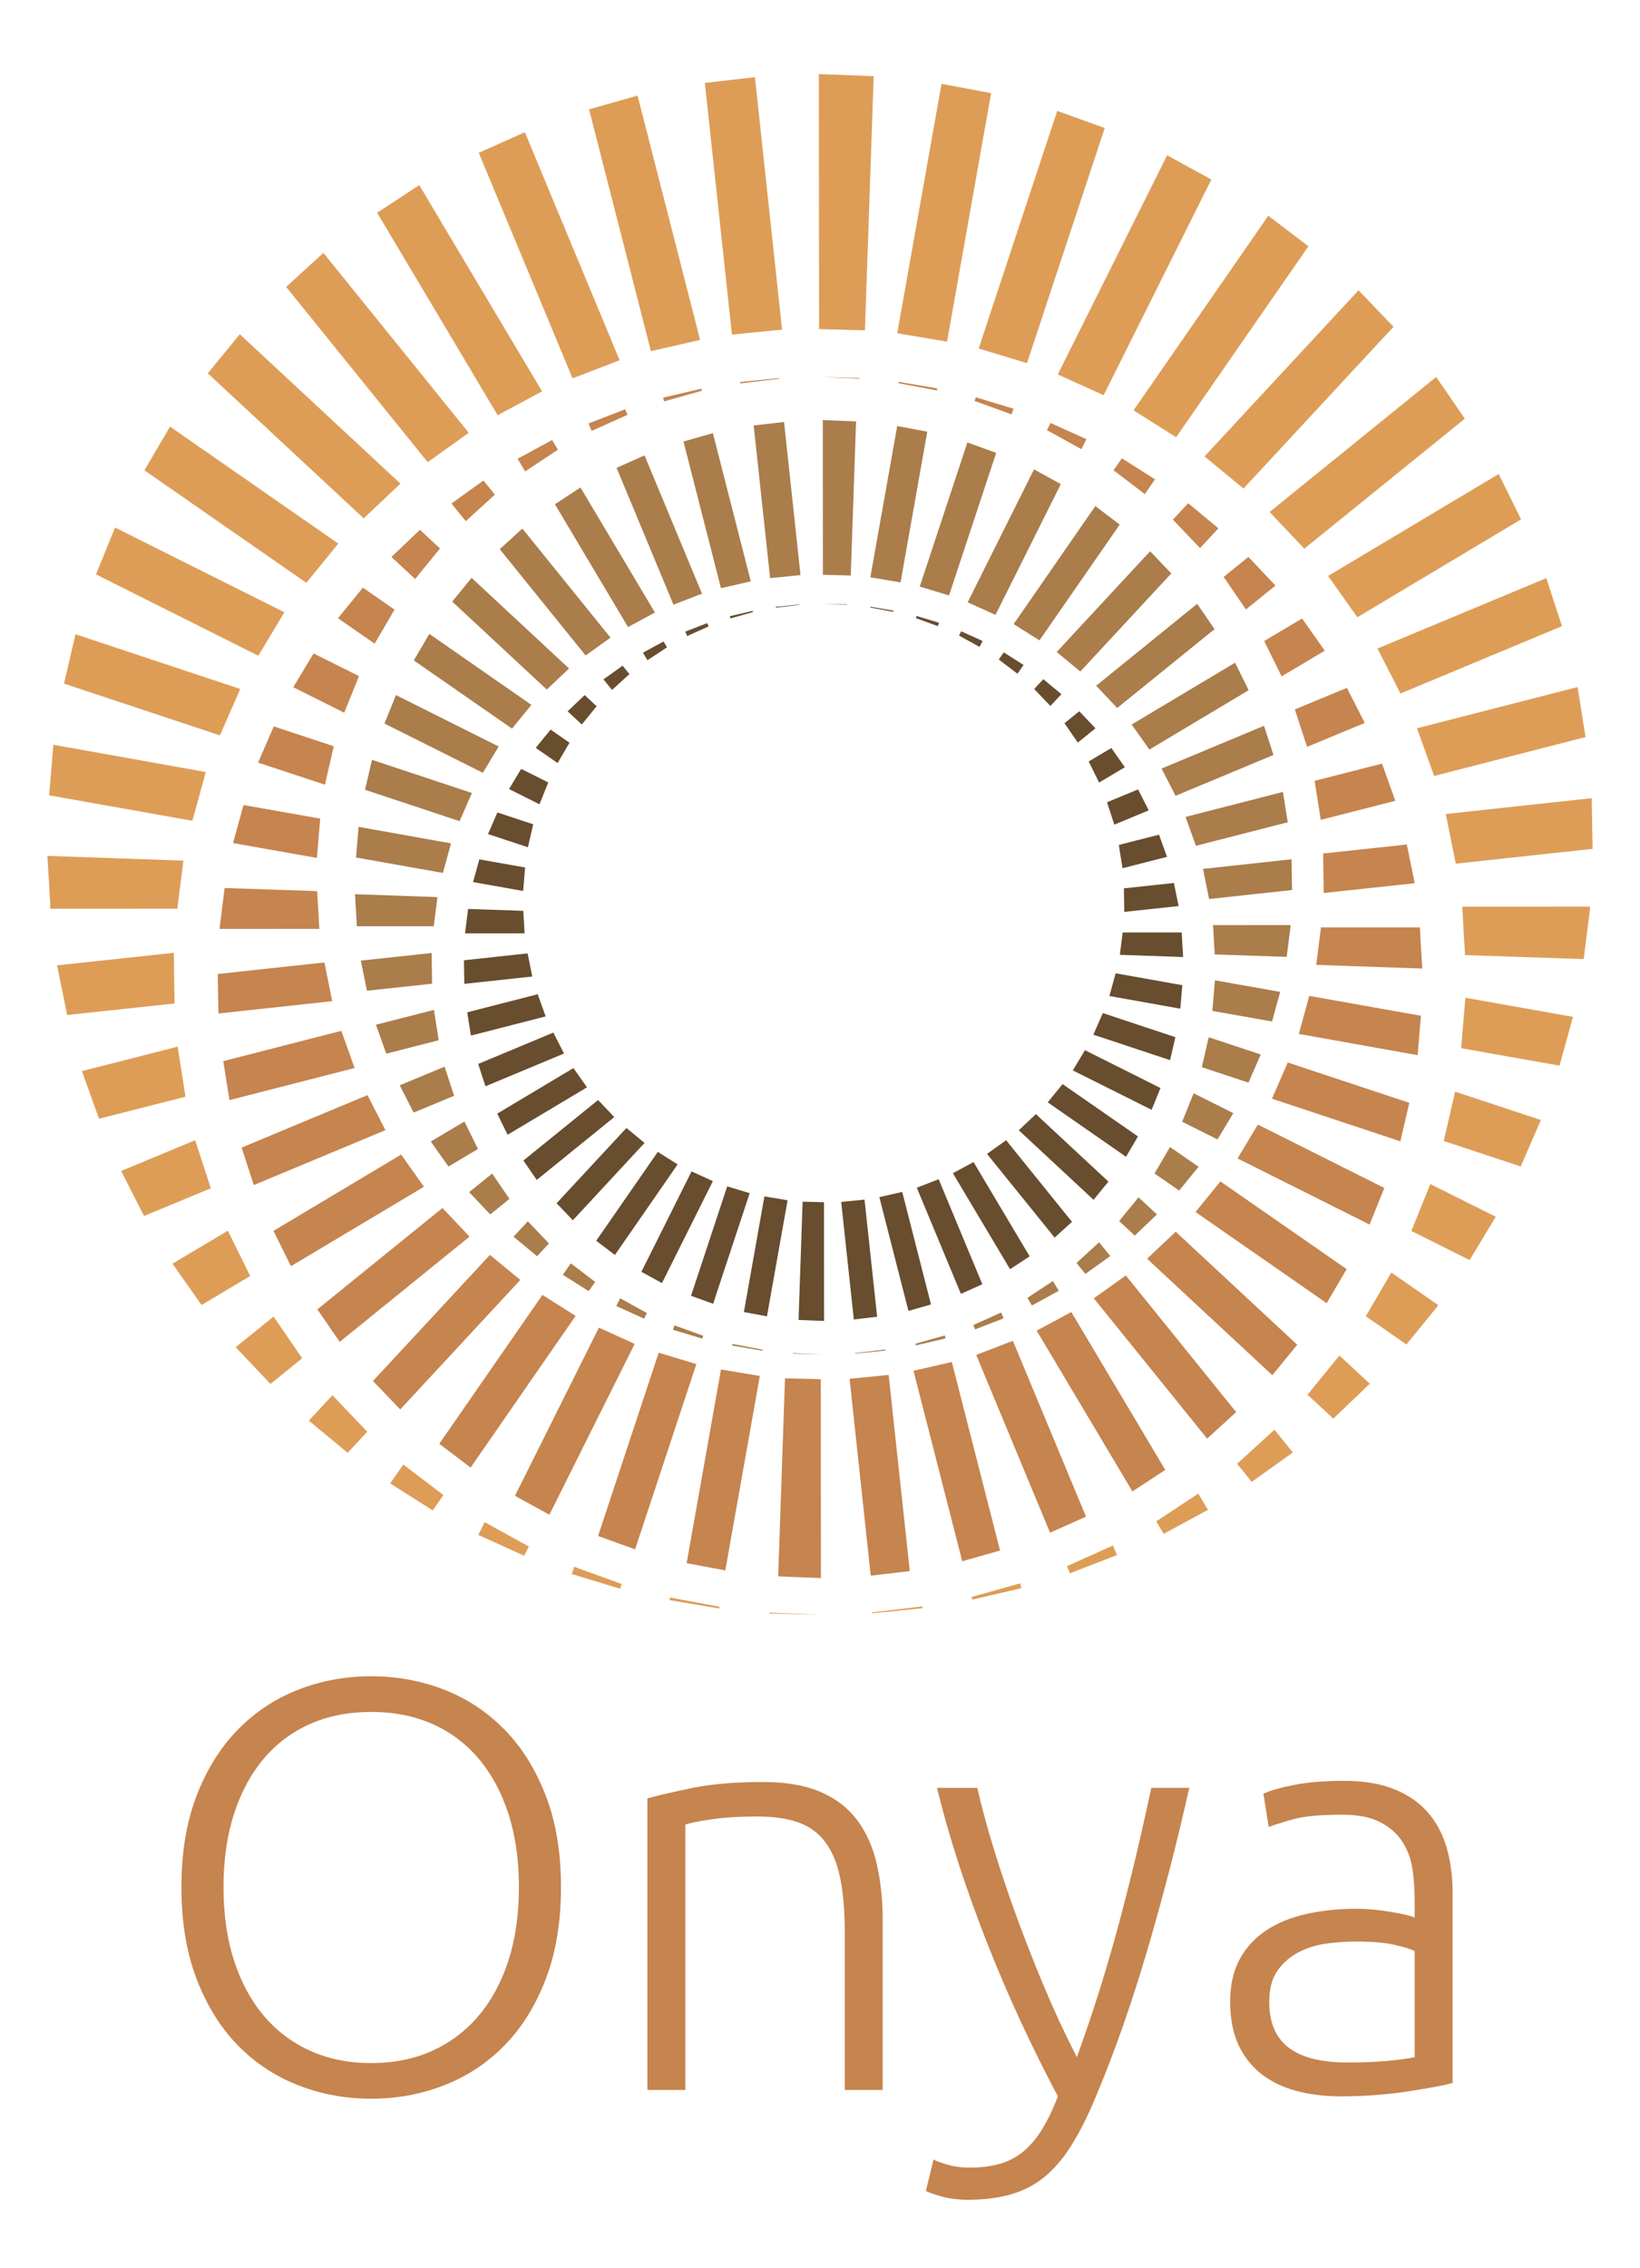 <svg xmlns="http://www.w3.org/2000/svg" id="Layer_1" data-name="Layer 1" viewBox="0 0 797.5 1102"><path d="m398.71,784.71l-24.53-.63.04-.46,24.48,1.08Zm-48.84-3.89l-24.05-4.5-.26,1.25,24.16,4.09.15-.84Zm-47.59-11.07l-23.03-8.35-1.19,3.53,23.49,7.12.73-2.29Zm-45.12-18.22l-21.48-11.83-3.11,6.21,22.32,10.1,2.27-4.48Zm-41.53-24.98l-19.51-14.84-6.4,9.17,20.72,13.11,5.19-7.44Zm-37.03-30.78l-16.94-17.74-11.49,12.33,18.88,15.64,9.54-10.23Zm-31.67-35.71l-13.88-20.26-18.45,14.88,16.91,17.86,15.42-12.48Zm-25.26-39.97l-10.88-22.01-26.93,16.01,14.15,20.07,23.66-14.06Zm-19.14-42.63l-7.64-23.36-35.97,14.94,11.14,21.87,32.47-13.46Zm-12.33-44.51l-3.83-24.32-46.53,11.88,8.31,23.16,42.05-10.72Zm-5.32-45.3l-.35-24.62-56.78,6.08,4.91,24.14,52.22-5.6Zm1.23-46.07c0,.47.02-1.19.02.8,0-.17.04-.46.09-.78.06-.64.22-1.62.35-2.77.3-2.29.69-5.34,1.08-8.39.78-6.1,1.53-12.22,1.53-12.22l-66.12-2.29s.32,6.14.73,12.29c.15,3.07.35,6.14.48,8.46.04,1.14.09,2.12.15,2.77.04,1.38.04,2.16.04,2.16l61.65-.02Zm7.44-42.7l6.51-23.71-74.1-13.24-2.08,24.55,69.67,12.39Zm13.39-41.51l9.88-22.56-80.11-26.58-5.58,23.98,75.81,25.16Zm18.67-38.72l12.68-21.11-82.34-41.18-9.26,22.78,78.93,39.52Zm23.36-35.43l15.53-19.05-81.82-56.85-12.46,21.24,78.75,54.66Zm27.88-31.32l17.87-16.87-78.12-72.61-15.55,18.99,75.81,70.49Zm31.13-27.3l19.96-14.27-70.68-87.43-18.11,16.53,68.83,85.18Zm34.02-22.8l21.59-11.62-59.72-100.23-20.48,13.43,58.61,98.41Zm36.43-17.93l22.88-8.8-46.07-110.81-22.43,10,45.62,109.62Zm38.09-13.21l23.92-5.47-30.41-118.75-23.58,6.71,30.07,117.51Zm39.41-8.05l24.37-2.42-13.19-122.71-24.36,2.83,13.18,122.29Zm42.35-2.74h.48l-2.19-.04h0l.09.02h.46c.67.07,1.64.09,2.81.13,2.27.06,5.36.15,8.41.22,6.16.15,12.26.33,12.26.33l4.26-123.49s-6.1-.26-12.26-.5c-7.22-.28-14.41-.54-14.41-.54l.09,123.87Zm38.03,2.08l24.22,4.07,21.43-120.76-24.12-4.52-21.54,121.21Zm39.6,7.42l23.49,7.1,37.81-114.25-23.1-8.33-38.2,115.48Zm38.46,12.59l22.3,10.1,52.39-104.81-21.5-11.79-53.19,106.51Zm36.84,17.45l20.72,13.06,64.33-92.79-19.53-14.84-65.52,94.57Zm34.52,22.39l18.95,15.61,72.95-78.6-17-17.74-74.9,80.72Zm31.64,27.01l16.89,17.83,78.06-63.18-13.95-20.27-81,65.62Zm28.46,31.08l14.21,20.07,79.62-47.57-10.88-22.04-82.95,49.53Zm24.01,35.26l11.18,21.87,78.54-32.74-7.64-23.34-82.08,34.22Zm19.21,38.76l8.33,23.17,73.63-18.89-3.87-24.31-78.08,20.03Zm13.99,41.66l4.87,24.14,66.53-7.2-.41-24.63-70.99,7.69Zm7.9,45.06s.04.11.04.3l.04.3c.06-2.04,0-.3.06-.63,0,.65.09,1.62.15,2.79.11,2.3.33,5.34.46,8.43.41,6.16.73,12.31.73,12.31l57.71,1.95s.76-6.1,1.53-12.18c.39-3.09.78-6.14,1.06-8.41.15-1.15.3-2.1.37-2.79.09-1.37.11-2.12.11-2.12l-62.27.05Zm1.64,44.23l-2.05,24.53,47.84,8.46,6.53-23.71-52.32-9.28Zm-4.99,45.64l-5.52,23.99,37.42,12.35,9.82-22.56-41.72-13.78Zm-12.05,44.9l-9.22,22.8,28.34,14.15,12.68-21.07-31.8-15.87Zm-18.97,43.02l-12.41,21.24,19.75,13.69,15.55-19.08-22.88-15.85Zm-25.24,40.32l-15.53,19.03,12.55,11.62,17.76-16.94-14.77-13.72Zm-31.6,36.05l-18.15,16.55,7.12,8.78,19.97-14.3-8.93-11.03Zm-37.03,31.04l-20.46,13.5,3.63,6.06,21.54-11.68-4.71-7.87Zm-41.49,25.22l-22.37,10.04,1.47,3.46,22.84-8.85-1.95-4.65Zm-45.14,18.38l-23.64,6.64.35,1.28,23.86-5.56-.56-2.36Zm-47.61,11.23l-24.35,2.9.04.43,24.42-2.46-.11-.87Z" style="fill: #dd9d57;"></path><path d="m398.78,183.19l19.12.49-.03.35-19.09-.84Zm38.07,3.03l18.75,3.51.2-.98-18.83-3.19-.12.65Zm37.1,8.63l17.96,6.51.93-2.75-18.31-5.55-.57,1.79Zm35.17,14.2l16.74,9.22,2.43-4.84-17.4-7.87-1.77,3.49Zm32.37,19.47l15.21,11.57,4.99-7.15-16.15-10.22-4.05,5.8Zm28.87,24l13.2,13.83,8.95-9.61-14.72-12.19-7.44,7.98Zm24.69,27.84l10.82,15.8,14.38-11.6-13.18-13.92-12.02,9.73Zm19.69,31.16l8.48,17.16,20.99-12.48-11.03-15.64-18.45,10.96Zm14.92,33.23l5.95,18.21,28.04-11.65-8.68-17.05-25.31,10.49Zm9.61,34.7l2.99,18.96,36.27-9.26-6.48-18.06-32.78,8.36Zm4.15,35.31l.27,19.19,44.26-4.74-3.83-18.82-40.71,4.37Zm-.96,35.91c0-.37-.02.93-.02-.62,0,.13-.03.36-.07.61-.05.5-.17,1.26-.27,2.16-.24,1.78-.54,4.16-.84,6.54-.61,4.75-1.2,9.53-1.2,9.53l51.55,1.79s-.25-4.79-.57-9.58c-.12-2.39-.27-4.78-.37-6.59-.03-.89-.07-1.65-.12-2.16-.03-1.08-.03-1.68-.03-1.68h-48.06Zm-5.8,33.29l-5.07,18.48,57.77,10.32,1.62-19.14-54.31-9.66Zm-10.44,32.36l-7.7,17.59,62.45,20.72,4.35-18.7-59.1-19.61Zm-14.55,30.18l-9.88,16.46,64.19,32.11,7.22-17.76-61.53-30.81Zm-18.21,27.62l-12.11,14.85,63.79,44.32,9.71-16.56-61.39-42.61Zm-21.73,24.41l-13.93,13.15,60.9,56.61,12.12-14.8-59.1-54.95Zm-24.26,21.28l-15.56,11.13,55.1,68.16,14.11-12.88-53.65-66.4Zm-26.52,17.77l-16.83,9.06,46.56,78.13,15.97-10.47-45.69-76.72Zm-28.4,13.98l-17.84,6.86,35.91,86.39,17.49-7.79-35.56-85.45Zm-29.69,10.3l-18.65,4.27,23.71,92.57,18.38-5.23-23.44-91.61Zm-30.72,6.28l-19,1.89,10.28,95.66,18.99-2.21-10.27-95.33Zm-33.01,2.14h-.18s-.15,0-.15,0h-.03s1.7.03,1.7.03h-.07s-.36-.01-.36-.01c-.52-.05-1.28-.07-2.19-.1-1.77-.05-4.18-.12-6.56-.17-4.8-.12-9.56-.25-9.56-.25l-3.32,96.27s4.76.2,9.56.39c5.63.22,11.23.42,11.23.42l-.07-96.57Zm-29.64-1.62l-18.88-3.17-16.71,94.14,18.8,3.52,16.79-94.49Zm-30.87-5.78l-18.31-5.53-29.48,89.07,18.01,6.49,29.78-90.02Zm-29.98-9.82l-17.39-7.87-40.84,81.71,16.76,9.19,41.46-83.03Zm-28.72-13.61l-16.15-10.18-50.15,72.34,15.23,11.57,51.07-73.72Zm-26.91-17.45l-14.77-12.17-56.87,61.27,13.25,13.83,58.39-62.93Zm-24.67-21.06l-13.17-13.9-60.85,49.25,10.88,15.8,63.15-51.16Zm-22.19-24.23l-11.08-15.65-62.07,37.08,8.48,17.18,64.67-38.61Zm-18.72-27.49l-8.72-17.05-61.22,25.52,5.95,18.19,63.99-26.67Zm-14.97-30.22l-6.49-18.06-57.4,14.72,3.02,18.95,60.87-15.61Zm-10.91-32.47l-3.79-18.82-51.87,5.61.32,19.2,55.34-6Zm-6.16-35.13s-.03-.08-.03-.24l-.03-.24c-.05,1.59,0,.24-.05.49,0-.51-.07-1.26-.12-2.18-.09-1.79-.25-4.16-.36-6.58-.32-4.8-.57-9.6-.57-9.6l-44.99-1.52s-.59,4.75-1.2,9.49c-.3,2.41-.61,4.79-.83,6.56-.12.9-.24,1.64-.29,2.18-.07,1.07-.08,1.66-.08,1.66l48.54-.04Zm-1.28-34.48l1.6-19.12-37.3-6.59-5.09,18.48,40.79,7.23Zm3.89-35.58l4.3-18.7-29.17-9.63-7.65,17.58,32.53,10.74Zm9.39-35l7.18-17.77-22.09-11.03-9.88,16.43,24.79,12.38Zm14.79-33.54l9.68-16.56-15.39-10.67-12.12,14.87,17.84,12.36Zm19.68-31.43l12.11-14.84-9.78-9.06-13.84,13.2,11.52,10.69Zm24.64-28.11l14.15-12.9-5.55-6.84-15.56,11.15,6.96,8.6Zm28.87-24.2l15.95-10.52-2.83-4.72-16.79,9.11,3.67,6.14Zm32.34-19.66l17.44-7.82-1.15-2.7-17.81,6.9,1.52,3.62Zm35.19-14.33l18.43-5.18-.27-1-18.6,4.33.44,1.84Zm37.11-8.75l18.99-2.26-.03-.34-19.04,1.92.09.68Z" style="fill: #c6844e;"></path><path d="m400.43,658.21l-14.88-.38.03-.28,14.85.66Zm-29.62-2.36l-14.59-2.73-.16.76,14.65,2.48.09-.51Zm-28.86-6.72l-13.97-5.06-.72,2.14,14.25,4.32.44-1.39Zm-27.36-11.05l-13.02-7.17-1.89,3.77,13.54,6.12,1.38-2.72Zm-25.18-15.15l-11.83-9-3.88,5.56,12.57,7.95,3.15-4.51Zm-22.46-18.67l-10.27-10.76-6.97,7.48,11.45,9.48,5.79-6.21Zm-19.2-21.66l-8.42-12.29-11.19,9.02,10.26,10.83,9.35-7.57Zm-15.32-24.24l-6.6-13.35-16.33,9.71,8.58,12.17,14.35-8.53Zm-11.61-25.85l-4.63-14.16-21.81,9.06,6.76,13.26,19.69-8.16Zm-7.48-26.99l-2.32-14.75-28.22,7.2,5.04,14.05,25.5-6.5Zm-3.23-27.47l-.21-14.93-34.43,3.69,2.98,14.64,31.67-3.4Zm.75-27.94c0,.29.01-.72.01.48,0-.1.03-.28.05-.47.04-.39.13-.98.21-1.68.18-1.39.42-3.24.66-5.09.47-3.7.93-7.41.93-7.41l-40.1-1.39s.2,3.72.44,7.45c.09,1.86.21,3.72.29,5.13.03.69.05,1.29.09,1.68.03.84.03,1.31.03,1.31h37.39Zm4.51-25.89l3.95-14.38-44.94-8.03-1.26,14.89,42.25,7.51Zm8.12-25.17l5.99-13.68-48.59-16.12-3.38,14.55,45.98,15.26Zm11.32-23.48l7.69-12.8-49.94-24.98-5.62,13.81,47.87,23.96Zm14.17-21.49l9.42-11.55-49.62-34.48-7.56,12.88,47.76,33.15Zm16.91-18.99l10.83-10.23-47.38-44.04-9.43,11.52,45.98,42.75Zm18.88-16.55l12.11-8.66-42.87-53.02-10.98,10.02,41.74,51.66Zm20.63-13.82l13.09-7.05-36.22-60.78-12.42,8.15,35.55,59.68Zm22.09-10.88l13.88-5.34-27.94-67.2-13.6,6.06,27.66,66.48Zm23.1-8.01l14.51-3.32-18.44-72.02-14.3,4.07,18.23,71.27Zm23.9-4.88l14.78-1.47-8-74.42-14.77,1.72,7.99,74.16Zm25.68-1.66h.14s.12,0,.12,0h.03s-1.33-.03-1.33-.03h.05s.28.01.28.01c.41.04,1,.05,1.71.08,1.38.04,3.25.09,5.1.13,3.74.09,7.44.2,7.44.2l2.58-74.89s-3.7-.16-7.44-.3c-4.38-.17-8.74-.33-8.74-.33l.05,75.12Zm23.06,1.26l14.69,2.47,13-73.24-14.63-2.74-13.06,73.51Zm24.02,4.5l14.25,4.31,22.93-69.29-14.01-5.05-23.17,70.03Zm23.32,7.64l13.52,6.12,31.77-63.56-13.04-7.15-32.26,64.59Zm22.34,10.59l12.57,7.92,39.01-56.27-11.84-9-39.73,57.35Zm20.94,13.58l11.49,9.47,44.24-47.67-10.31-10.76-45.43,48.95Zm19.19,16.38l10.24,10.81,47.34-38.32-8.46-12.29-49.12,39.8Zm17.26,18.85l8.62,12.17,48.28-28.85-6.6-13.36-50.31,30.04Zm14.56,21.38l6.78,13.26,47.63-19.86-4.63-14.15-49.78,20.75Zm11.65,23.51l5.05,14.05,44.65-11.45-2.35-14.74-47.35,12.15Zm8.49,25.26l2.95,14.64,40.35-4.37-.25-14.94-43.05,4.67Zm4.79,27.33s.03.06.03.18l.03.18c.04-1.23,0-.18.04-.38,0,.4.05.98.09,1.69.07,1.39.2,3.24.28,5.12.25,3.74.44,7.46.44,7.46l35,1.18s.46-3.7.93-7.39c.24-1.88.47-3.72.64-5.1.09-.7.18-1.27.22-1.69.05-.83.06-1.29.06-1.29l-37.76.03Zm1,26.82l-1.24,14.88,29.02,5.13,3.96-14.38-31.73-5.63Zm-3.03,27.68l-3.34,14.55,22.69,7.49,5.95-13.68-25.3-8.36Zm-7.31,27.23l-5.59,13.83,17.19,8.58,7.69-12.78-19.28-9.63Zm-11.5,26.09l-7.53,12.88,11.98,8.3,9.43-11.57-13.88-9.61Zm-15.31,24.45l-9.42,11.54,7.61,7.05,10.77-10.27-8.96-8.32Zm-19.17,21.87l-11,10.04,4.32,5.32,12.11-8.67-5.42-6.69Zm-22.46,18.82l-12.41,8.19,2.2,3.67,13.06-7.09-2.86-4.77Zm-25.16,15.3l-13.56,6.09.89,2.1,13.85-5.37-1.18-2.82Zm-27.38,11.15l-14.34,4.03.21.77,14.47-3.37-.34-1.43Zm-28.87,6.81l-14.77,1.76.03.26,14.81-1.49-.07-.53Z" style="fill: #aa7d4b;"></path><path d="m400.47,293.42l11.42.29-.02.21-11.4-.5Zm22.73,1.81l11.19,2.09.12-.58-11.24-1.9-.07.39Zm22.15,5.15l10.72,3.89.55-1.64-10.93-3.31-.34,1.07Zm21,8.48l10,5.51,1.45-2.89-10.39-4.7-1.06,2.08Zm19.33,11.63l9.08,6.91,2.98-4.27-9.64-6.1-2.42,3.46Zm17.23,14.33l7.88,8.26,5.35-5.74-8.79-7.28-4.44,4.76Zm14.74,16.62l6.46,9.43,8.59-6.93-7.87-8.31-7.18,5.81Zm11.76,18.6l5.06,10.25,12.53-7.45-6.58-9.34-11.01,6.54Zm8.91,19.84l3.55,10.87,16.74-6.96-5.19-10.18-15.11,6.26Zm5.74,20.72l1.78,11.32,21.65-5.53-3.87-10.78-19.57,4.99Zm2.48,21.08l.16,11.46,26.43-2.83-2.28-11.23-24.3,2.61Zm-.57,21.44c0-.22,0,.55,0-.37,0,.08-.02.21-.04.36-.03.3-.1.75-.16,1.29-.14,1.07-.32,2.49-.5,3.91-.36,2.84-.71,5.69-.71,5.69l30.77,1.07s-.15-2.86-.34-5.72c-.07-1.43-.16-2.86-.22-3.94-.02-.53-.04-.99-.07-1.29-.02-.64-.02-1-.02-1h-28.69Zm-3.46,19.87l-3.03,11.03,34.49,6.16.97-11.43-32.43-5.77Zm-6.23,19.32l-4.6,10.5,37.29,12.37,2.6-11.16-35.29-11.71Zm-8.69,18.02l-5.9,9.83,38.33,19.17,4.31-10.6-36.74-18.39Zm-10.87,16.49l-7.23,8.87,38.08,26.46,5.8-9.89-36.66-25.44Zm-12.98,14.58l-8.32,7.85,36.36,33.8,7.24-8.84-35.29-32.81Zm-14.49,12.7l-9.29,6.64,32.9,40.69,8.43-7.69-32.03-39.64Zm-15.83,10.61l-10.05,5.41,27.8,46.65,9.53-6.25-27.28-45.81Zm-16.95,8.35l-10.65,4.1,21.44,51.58,10.44-4.65-21.23-51.02Zm-17.73,6.15l-11.13,2.55,14.15,55.27,10.97-3.12-13.99-54.69Zm-18.34,3.75l-11.34,1.13,6.14,57.11,11.34-1.32-6.13-56.92Zm-19.71,1.28h-.11s-.09,0-.09,0h-.02s1.02.02,1.02.02h-.04s-.21,0-.21,0c-.31-.03-.77-.04-1.31-.06-1.06-.03-2.5-.07-3.92-.1-2.87-.07-5.71-.15-5.71-.15l-1.98,57.48s2.84.12,5.71.23c3.36.13,6.7.25,6.7.25l-.04-57.65Zm-17.7-.97l-11.27-1.89-9.98,56.21,11.22,2.1,10.03-56.42Zm-18.43-3.45l-10.93-3.3-17.6,53.18,10.75,3.88,17.78-53.75Zm-17.9-5.86l-10.38-4.7-24.38,48.78,10.01,5.49,24.76-49.57Zm-17.15-8.12l-9.64-6.08-29.94,43.19,9.09,6.91,30.49-44.01Zm-16.07-10.42l-8.82-7.27-33.96,36.58,7.91,8.26,34.86-37.57Zm-14.73-12.57l-7.86-8.3-36.33,29.41,6.49,9.43,37.7-30.54Zm-13.25-14.47l-6.61-9.34-37.06,22.14,5.06,10.26,38.61-23.05Zm-11.17-16.41l-5.21-10.18-36.55,15.24,3.55,10.86,38.2-15.93Zm-8.94-18.04l-3.88-10.78-34.27,8.79,1.8,11.31,36.34-9.32Zm-6.51-19.39l-2.27-11.24-30.97,3.35.19,11.47,33.04-3.58Zm-3.68-20.97s-.02-.05-.02-.14l-.02-.14c-.03.95,0,.14-.03.29,0-.3-.04-.75-.07-1.3-.05-1.07-.15-2.49-.21-3.93-.19-2.87-.34-5.73-.34-5.73l-26.86-.91s-.35,2.84-.71,5.67c-.18,1.44-.36,2.86-.49,3.91-.07.53-.14.98-.17,1.3-.04.64-.05.99-.05.99l28.98-.02Zm-.76-20.59l.96-11.42-22.27-3.94-3.04,11.03,24.35,4.32Zm2.32-21.24l2.57-11.17-17.42-5.75-4.57,10.5,19.42,6.41Zm5.61-20.9l4.29-10.61-13.19-6.59-5.9,9.81,14.8,7.39Zm8.83-20.02l5.78-9.89-9.19-6.37-7.24,8.88,10.65,7.38Zm11.75-18.76l7.23-8.86-5.84-5.41-8.27,7.88,6.88,6.38Zm14.71-16.78l8.45-7.7-3.31-4.09-9.29,6.66,4.16,5.13Zm17.23-14.45l9.52-6.28-1.69-2.82-10.03,5.44,2.19,3.66Zm19.31-11.74l10.41-4.67-.69-1.61-10.63,4.12.91,2.16Zm21.01-8.56l11-3.09-.16-.59-11.1,2.59.26,1.1Zm22.16-5.23l11.34-1.35-.02-.2-11.37,1.15.05.4Z" style="fill: #684d2f;"></path><g><path d="m245.4,840.57c-8.43-8.61-18.22-15.1-29.4-19.45-11.17-4.35-22.99-6.53-35.49-6.53s-24.33,2.18-35.5,6.53c-11.17,4.36-20.97,10.84-29.39,19.45-8.43,8.61-15.1,19.31-20.02,32.08-4.93,12.78-7.38,27.59-7.38,44.43s2.45,31.71,7.38,44.59c4.92,12.87,11.59,23.62,20.02,32.23,8.42,8.61,18.21,15.1,29.39,19.44,11.16,4.36,23,6.54,35.5,6.54s24.31-2.18,35.49-6.54c11.17-4.35,20.97-10.83,29.4-19.44,8.42-8.61,15.09-19.35,20.01-32.23,4.93-12.87,7.39-27.74,7.39-44.59s-2.46-31.65-7.39-44.43c-4.92-12.77-11.59-23.47-20.01-32.08Zm1.84,112.16c-3.41,10.51-8.24,19.45-14.48,26.83-6.25,7.38-13.78,13.06-22.58,17.04-8.79,3.98-18.7,5.97-29.66,5.97s-20.87-1.99-29.67-5.97c-8.8-3.98-16.33-9.66-22.58-17.04-6.24-7.38-11.07-16.33-14.47-26.83-3.41-10.51-5.11-22.39-5.11-35.64s1.7-25.12,5.11-35.63c3.4-10.51,8.23-19.45,14.47-26.83,6.25-7.38,13.78-13.01,22.58-16.89,8.8-3.88,18.69-5.82,29.67-5.82s20.87,1.94,29.66,5.82c8.8,3.88,16.33,9.51,22.58,16.89,6.24,7.38,11.07,16.33,14.48,26.83,3.4,10.51,5.1,22.39,5.1,35.63s-1.7,25.13-5.1,35.64Z" style="fill: #c6844e;"></path><path d="m416.89,884.58c-4.45-5.97-10.41-10.56-17.89-13.78-7.48-3.22-16.8-4.83-27.97-4.83-13.44,0-24.79.95-34.07,2.84-9.28,1.9-16.66,3.6-22.15,5.11v141.69h18.46v-128.91c1.89-.75,6.01-1.6,12.35-2.55,6.34-.94,13.87-1.41,22.57-1.41,8.14,0,14.91.98,20.31,2.97s9.75,5.26,13.06,9.8c3.31,4.54,5.68,10.41,7.1,17.61,1.41,7.2,2.13,15.99,2.13,26.4v76.1h18.45v-82.06c0-10.03-.94-19.21-2.84-27.54-1.9-8.32-5.06-15.48-9.51-21.43Z" style="fill: #c6844e;"></path><path d="m551.94,903.87c-2.58,10.77-5.27,21.32-8.04,31.63-2.78,10.31-5.79,20.66-9.04,31.07-3.26,10.4-6.99,21.45-11.2,33.15-5.81-11.35-11.18-22.89-16.09-34.62-4.92-11.75-9.4-23.2-13.47-34.37-4.06-11.17-7.7-22.01-10.92-32.51-3.22-10.51-5.86-20.31-7.94-29.4h-19.59c3,12.32,6.59,24.87,10.77,37.63,4.17,12.77,8.78,25.54,13.82,38.31s10.45,25.4,16.25,37.88c5.79,12.48,11.77,24.52,17.94,36.1-2.55,6.62-5.21,12.11-7.96,16.46-2.75,4.36-5.83,7.9-9.25,10.65-3.41,2.75-7.26,4.68-11.53,5.82-4.26,1.14-9.06,1.7-14.37,1.7-3.8,0-7.45-.52-10.96-1.56-3.52-1.05-5.65-1.84-6.41-2.41l-3.69,15.32c.94.57,3.37,1.42,7.27,2.56,3.9,1.14,8.22,1.7,12.98,1.7,8.35,0,15.63-.95,21.81-2.84,6.17-1.9,11.59-4.83,16.25-8.8,4.65-3.98,8.89-9.04,12.69-15.19,3.8-6.15,7.5-13.49,11.1-22.01,9.1-21.5,17.5-45.23,25.18-71.2,7.69-25.95,14.62-52.67,20.78-80.14h-18.46c-2.7,12.59-5.34,24.27-7.91,35.05Z" style="fill: #c6844e;"></path><path d="m703.53,898.06c-1.9-6.62-4.92-12.35-9.08-17.18-4.17-4.82-9.61-8.61-16.33-11.36-6.72-2.74-14.91-4.11-24.56-4.11s-17.57.67-24.28,1.99c-6.72,1.32-11.68,2.75-14.9,4.25l2.55,16.18c2.46-.94,6.34-2.17,11.64-3.69,5.3-1.52,13.35-2.28,24.13-2.28,7.57,0,13.67,1.19,18.32,3.56,4.64,2.37,8.24,5.49,10.79,9.37,2.55,3.88,4.21,8.23,4.97,13.06.75,4.83,1.13,9.8,1.13,14.9v9.09c-.76-.38-2.12-.8-4.11-1.28-1.99-.47-4.36-.94-7.1-1.41-2.75-.47-5.59-.85-8.52-1.14-2.93-.29-5.73-.43-8.37-.43-8.9,0-17.14.86-24.7,2.56-7.57,1.7-14.1,4.4-19.59,8.09-5.49,3.69-9.76,8.37-12.78,14.05-3.03,5.69-4.54,12.49-4.54,20.45s1.36,15.39,4.11,21.16c2.75,5.77,6.54,10.51,11.36,14.2,4.83,3.69,10.51,6.39,17.05,8.09,6.53,1.71,13.67,2.56,21.43,2.56,6.06,0,11.97-.25,17.74-.72,5.78-.47,11.03-1.09,15.76-1.84,4.73-.75,8.9-1.46,12.49-2.12,3.59-.67,6.33-1.28,8.23-1.84v-92.57c0-7.76-.95-14.95-2.84-21.59Zm-15.62,101.66c-3.78.76-8.37,1.37-13.77,1.84-5.39.47-11.7.71-18.88.71-5.87,0-11.12-.52-15.76-1.56-4.63-1.05-8.61-2.71-11.92-4.97-3.31-2.28-5.87-5.3-7.67-9.09-1.8-3.78-2.7-8.42-2.7-13.91,0-6.24,1.32-11.26,3.98-15.05,2.64-3.78,6.05-6.77,10.22-8.95,4.16-2.17,8.7-3.59,13.63-4.25,4.92-.67,9.65-.99,14.2-.99,7.94,0,14.2.52,18.74,1.56,4.54,1.05,7.85,2.04,9.93,2.98v51.68Z" style="fill: #c6844e;"></path></g></svg>
